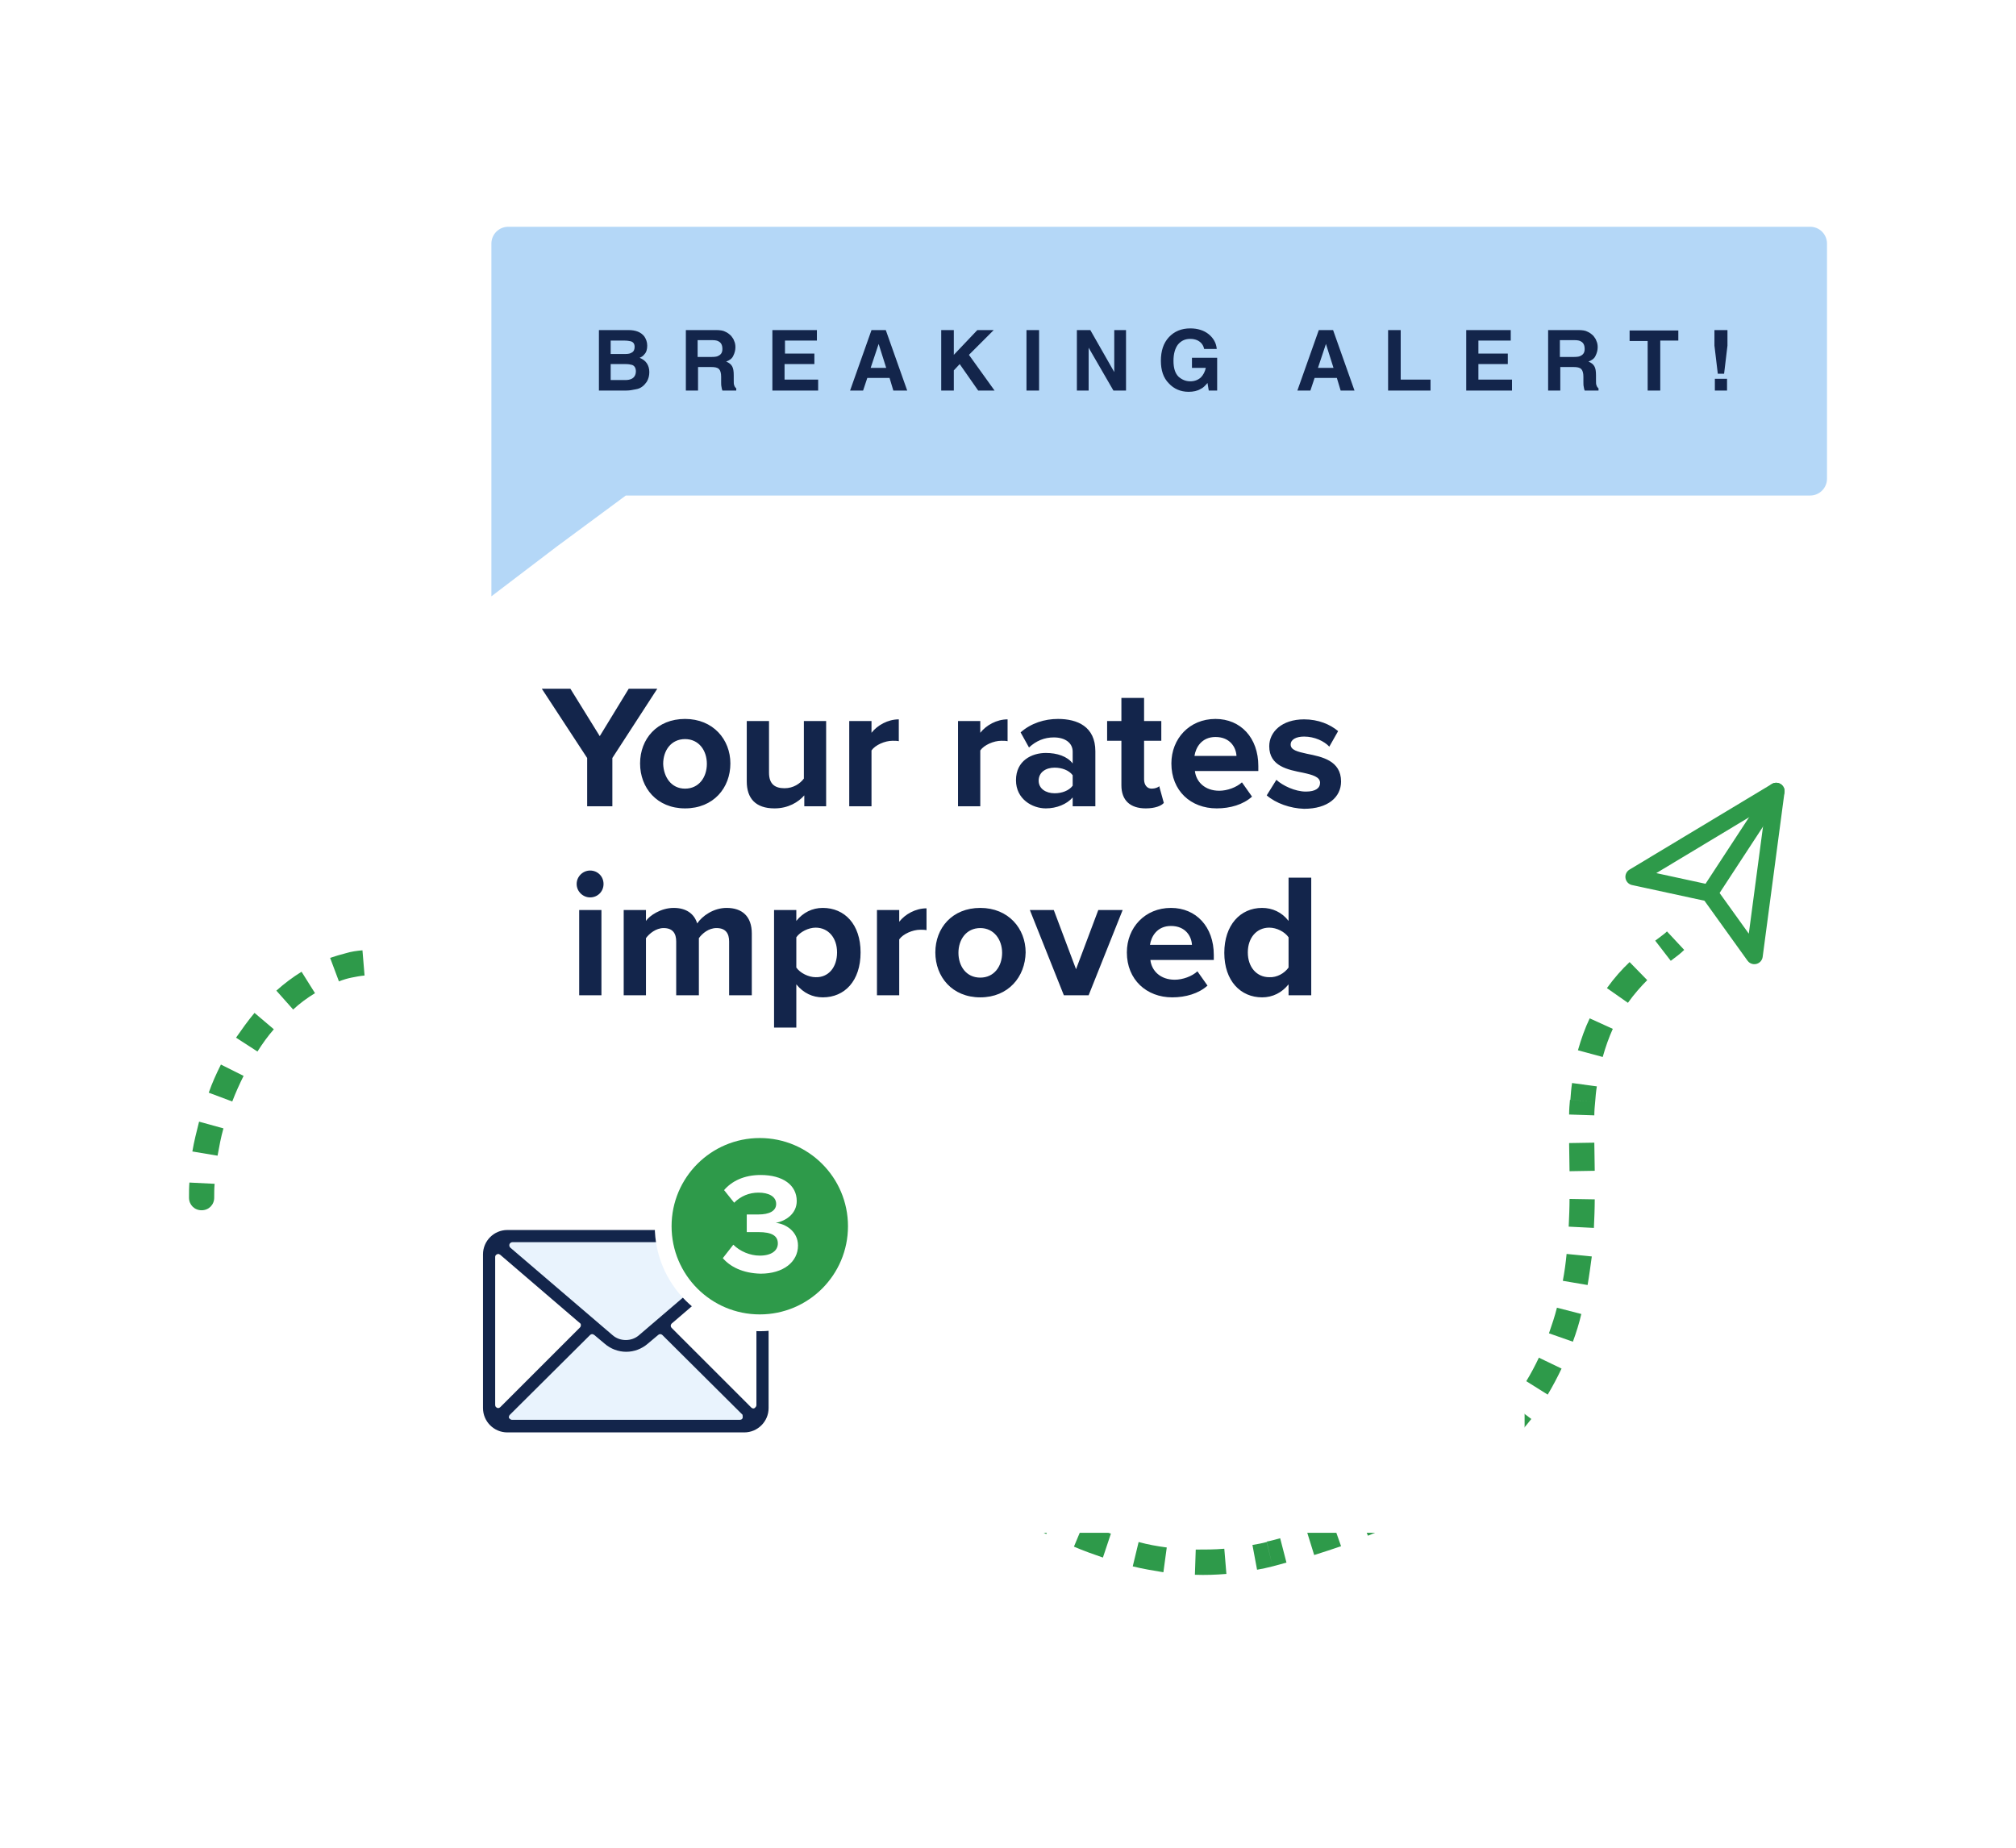 <svg width="480" height="440" viewBox="0 0 480 440" fill="none" xmlns="http://www.w3.org/2000/svg">
<g clip-path="url(#clip0_8006_5803)">
<path d="M45 285.2C45 286.9 46.3 288.2 48 288.2C49.7 288.2 51 286.9 51 285.2H45ZM51 285.2C51 284.1 51 283 51.1 281.9L45.1 281.6C45 282.7 45 284 45 285.2H51ZM51.8 275.2C52.2 273 52.6 270.8 53.2 268.7L47.4 267.1C46.8 269.5 46.2 271.8 45.8 274.2L51.8 275.2ZM55.3 262.3C56.1 260.2 57 258.2 58 256.2L52.6 253.5C51.5 255.7 50.5 257.9 49.7 260.2L55.3 262.3ZM61.3 250.4C62.5 248.5 63.8 246.7 65.2 245.1L60.6 241.2C59 243.1 57.6 245.1 56.2 247.1L61.3 250.4ZM69.8 240.4C71.4 238.9 73.2 237.6 75 236.5L71.8 231.4C69.7 232.7 67.7 234.2 65.8 235.9L69.8 240.4ZM80.7 233.7C81.7 233.3 82.7 233 83.7 232.8L82.3 227C81.1 227.3 79.8 227.7 78.6 228.1L80.7 233.7ZM83.7 232.8C84.7 232.6 85.7 232.4 86.8 232.3L86.3 226.3C85 226.4 83.6 226.6 82.3 227L83.7 232.8ZM93.1 232.6C95.1 233 97.2 233.5 99.4 234.4L101.5 228.8C99 227.9 96.6 227.2 94.1 226.7L93.1 232.6ZM105.5 237.2C107.4 238.2 109.4 239.4 111.4 240.8L114.7 235.8C112.6 234.4 110.5 233.1 108.3 231.9L105.5 237.2ZM117 244.8C118.8 246.2 120.6 247.7 122.4 249.2L126.3 244.6C124.4 243 122.5 241.5 120.6 240L117 244.8ZM127.8 253.9C129.5 255.5 131.2 257.1 133 258.7L137.2 254.4C135.4 252.7 133.7 251 131.9 249.4L127.8 253.9ZM138 263.7C139.6 265.3 141.3 267 143 268.8L147.3 264.6C145.6 262.9 143.9 261.1 142.3 259.5L138 263.7ZM147.9 273.9C149.5 275.6 151.1 277.3 152.8 279.1L157.2 275C155.6 273.2 153.9 271.5 152.3 269.8L147.9 273.9ZM157.7 284.3C159.3 286 160.9 287.8 162.6 289.5L167 285.4C165.4 283.6 163.8 281.9 162.1 280.1L157.7 284.3ZM167.4 294.8C169 296.5 170.6 298.3 172.3 300.1L176.7 296C175.1 294.2 173.5 292.5 171.8 290.8L167.4 294.8ZM177.2 305.3C178.8 307 180.5 308.8 182.1 310.5L186.4 306.4C184.8 304.7 183.1 303 181.5 301.2L177.2 305.3ZM187.1 315.7C188.8 317.4 190.5 319.1 192.1 320.8L196.3 316.6C194.6 314.9 193 313.2 191.3 311.5L187.1 315.7ZM197.2 325.9C198.9 327.6 200.7 329.2 202.4 330.9L206.5 326.5C204.8 324.9 203.1 323.2 201.4 321.6L197.2 325.9ZM207.8 335.8C209.6 337.4 211.4 339 213.2 340.6L217.1 336C215.3 334.5 213.6 332.9 211.8 331.3L207.8 335.8ZM218.7 345.2C220.6 346.7 222.5 348.2 224.4 349.7L228 344.9C226.1 343.5 224.3 342 222.5 340.5L218.7 345.2ZM230.3 353.9C232.3 355.3 234.3 356.7 236.3 358L239.5 353C237.6 351.8 235.6 350.4 233.7 349.1L230.3 353.9ZM242.6 361.8C244.7 363 246.9 364.2 249.1 365.3L251.8 359.9C249.7 358.9 247.7 357.8 245.6 356.6L242.6 361.8ZM255.7 368.3C258 369.3 260.3 370.1 262.6 370.9L264.5 365.2C262.3 364.5 260.2 363.7 258 362.8L255.7 368.3ZM269.7 373C272.1 373.6 274.6 374 277 374.4L277.8 368.5C275.5 368.2 273.3 367.8 271.1 367.2L269.7 373ZM284.5 375C287 375.1 289.5 375 292 374.8L291.5 368.8C289.2 369 287 369 284.7 369L284.5 375ZM299.3 373.8C300.5 373.6 301.8 373.3 303 373L301.6 367.2C300.5 367.5 299.4 367.7 298.2 367.9L299.3 373.8ZM303 373C304.1 372.7 305.2 372.4 306.3 372.1L304.8 366.3C303.7 366.6 302.7 366.9 301.6 367.1L303 373ZM312.9 370.3C315.1 369.6 317.3 368.9 319.3 368.2L317.3 362.5C315.3 363.2 313.2 363.9 311.1 364.5L312.9 370.3ZM325.7 365.7C327.9 364.8 330 363.9 332 363L329.4 357.6C327.5 358.5 325.5 359.4 323.4 360.2L325.7 365.7ZM338.1 359.9C340.2 358.8 342.2 357.6 344 356.4L340.8 351.3C339 352.4 337.2 353.5 335.2 354.6L338.1 359.9ZM349.8 352.4C351.7 351 353.5 349.5 355.2 348L351.2 343.5C349.7 344.9 348 346.2 346.2 347.6L349.8 352.4ZM360.1 343.2C361.7 341.4 363.2 339.7 364.6 337.9L359.8 334.3C358.5 336 357.2 337.6 355.7 339.2L360.1 343.2ZM368.5 332.1C369.7 330.1 370.8 328 371.8 325.9L366.4 323.3C365.5 325.2 364.5 327.1 363.4 328.9L368.5 332.1ZM374.5 319.5C375.3 317.3 376 315.1 376.5 312.9L370.7 311.4C370.2 313.4 369.5 315.5 368.8 317.5L374.5 319.5ZM378 306C378.4 303.7 378.7 301.4 379 299.2L373 298.6C372.8 300.7 372.5 302.9 372.1 305L378 306ZM379.5 292.4C379.6 290.1 379.7 287.8 379.7 285.6L373.7 285.5C373.7 287.6 373.6 289.8 373.5 292.1L379.5 292.4ZM379.7 278.8C379.7 276.4 379.6 274.3 379.6 272.1L373.6 272.2C373.6 274.3 373.7 276.6 373.7 278.9L379.7 278.8ZM379.6 265.6C379.6 264.5 379.7 263.4 379.8 262.4L373.8 261.9C373.7 263 373.6 264.2 373.6 265.4L379.6 265.6ZM379.8 262.4C379.9 261.1 380 259.9 380.2 258.7L374.3 257.9C374.1 259.2 374 260.5 373.9 261.9L379.8 262.4ZM381.6 251.7C382.3 249.2 383.1 247 384 245L378.5 242.5C377.4 244.8 376.5 247.3 375.7 250.1L381.6 251.7ZM387.6 238.8C389.1 236.7 390.7 234.9 392.2 233.4L388 229.1C386.2 230.8 384.4 232.8 382.6 235.3L387.6 238.8ZM397.8 228.8C399 227.9 400.1 227.1 401 226.2L396.9 221.8C396.3 222.4 395.4 223 394.1 224L397.8 228.8Z" fill="#2E9A4A"/>
<mask id="mask0_8006_5803" style="mask-type:luminance" maskUnits="userSpaceOnUse" x="382" y="184" width="54" height="54">
<path d="M425.868 184.01L382.009 193.145L391.143 237.004L435.002 227.869L425.868 184.01Z" fill="white"/>
</mask>
<g mask="url(#mask0_8006_5803)">
<path d="M422.9 188.4L407 212.7" stroke="#2E9A4A" stroke-width="4" stroke-linecap="round" stroke-linejoin="round"/>
<path d="M422.9 188.4L417.7 227.6L407 212.7L389 208.8L422.9 188.4Z" stroke="#2E9A4A" stroke-width="4" stroke-linecap="round" stroke-linejoin="round"/>
</g>
<g filter="url(#filter0_d_8006_5803)">
<path d="M91 81H359C361.2 81 363 82.8 363 85V357C363 359.2 361.2 361 359 361H91C88.8 361 87 359.2 87 357V85C87 82.8 88.8 81 91 81Z" fill="white"/>
</g>
<path d="M178.6 294.6H119.4C117.9 294.6 116.7 295.8 116.7 297.3V336.6C116.7 338.1 117.9 339.3 119.4 339.3H178.5C180 339.3 181.2 338.1 181.2 336.6V297.3C181.3 295.8 180.1 294.6 178.6 294.6Z" fill="white"/>
<path opacity="0.3" d="M149 320.5L156.3 315.6L180.1 295H117.9L145.7 319L149 320.5Z" fill="#B4D7F7"/>
<path opacity="0.3" d="M141.1 316L118.6 338.5L122 339.8H176.9L179.7 337.7L156.4 315.7L149.1 320.6L141.1 316Z" fill="#B4D7F7"/>
<path d="M177.2 292.9H120.8C117.6 292.9 115 295.5 115 298.7V335.3C115 338.5 117.6 341.1 120.8 341.1H177.2C180.4 341.1 183 338.5 183 335.3V298.7C183 295.5 180.4 292.9 177.2 292.9ZM121.3 296.3C121.4 296 121.7 295.8 122 295.8H176C176.3 295.8 176.6 296 176.7 296.3C176.8 296.6 176.7 296.9 176.5 297.1L152.2 317.9C151.3 318.7 150.2 319.1 149 319.1C147.8 319.1 146.7 318.7 145.8 317.9L121.5 297.1C121.3 296.9 121.2 296.6 121.3 296.3ZM119.1 335.1C119 335.2 118.8 335.3 118.6 335.3C118.5 335.3 118.4 335.3 118.3 335.2C118 335.1 117.9 334.8 117.9 334.5V299.3C117.9 299 118.1 298.8 118.3 298.7C118.4 298.7 118.5 298.6 118.6 298.6C118.8 298.6 118.9 298.7 119.1 298.8L138.1 315.1C138.3 315.2 138.3 315.4 138.3 315.6C138.3 315.8 138.2 316 138.1 316.1L119.1 335.1ZM176.8 337.7C176.7 338 176.4 338.1 176.1 338.1H121.9C121.6 338.1 121.4 337.9 121.2 337.7C121.1 337.4 121.2 337.1 121.4 336.9L140.5 317.9C140.6 317.8 140.8 317.7 141 317.7C141.2 317.7 141.3 317.8 141.5 317.9L144 320C145.4 321.2 147.2 321.9 149.1 321.9C151 321.9 152.8 321.2 154.2 320L156.7 317.9C156.8 317.8 157 317.7 157.2 317.7C157.4 317.7 157.6 317.8 157.7 317.9L176.8 336.9C176.8 337.2 176.9 337.5 176.8 337.7ZM180.1 334.6C180.1 334.9 179.9 335.1 179.7 335.3C179.6 335.3 179.5 335.4 179.4 335.4C179.2 335.4 179 335.3 178.9 335.2L159.9 316.2C159.8 316.1 159.7 315.9 159.7 315.7C159.7 315.5 159.8 315.3 159.9 315.2L178.9 298.9C179 298.8 179.2 298.7 179.4 298.7C179.5 298.7 179.6 298.7 179.7 298.8C179.9 298.9 180.1 299.2 180.1 299.4V334.6Z" fill="#13254B"/>
<path d="M180.9 315C193.602 315 203.9 304.703 203.9 292C203.9 279.297 193.602 269 180.9 269C168.197 269 157.9 279.297 157.9 292C157.9 304.703 168.197 315 180.9 315Z" fill="#2E9A4A" stroke="white" stroke-width="4"/>
<path d="M172.1 299.6L174.6 296.4C176.2 298 178.6 299 180.9 299C183.7 299 185.2 297.8 185.2 296.1C185.2 294.3 183.8 293.4 180.6 293.4C179.6 293.4 178.1 293.4 177.8 293.4V289.2C178.2 289.2 179.7 289.2 180.6 289.2C183.1 289.2 184.8 288.4 184.8 286.7C184.8 284.9 183 284 180.6 284C178.4 284 176.4 284.8 174.8 286.4L172.4 283.4C174.2 281.3 177.1 279.8 181.1 279.8C186.4 279.8 189.7 282.2 189.7 286C189.7 288.9 187.3 290.7 184.7 291.2C187 291.4 190 293.2 190 296.6C190 300.5 186.5 303.3 181.1 303.3C176.8 303.2 173.8 301.6 172.1 299.6Z" fill="white"/>
<path d="M139.8 192V180.5L129 164H135.8L142.8 175.3L149.7 164H156.5L145.8 180.5V192H139.8ZM163.1 192.5C156.4 192.5 152.4 187.6 152.4 181.8C152.4 176 156.4 171.2 163.1 171.2C169.8 171.2 173.9 176.1 173.9 181.8C173.9 187.6 169.9 192.5 163.1 192.5ZM163.1 187.8C166.4 187.8 168.3 185.1 168.3 181.9C168.3 178.7 166.4 176 163.1 176C159.8 176 157.9 178.7 157.9 181.9C158 185 159.8 187.8 163.1 187.8ZM191.5 192V189.4C190.1 191 187.7 192.5 184.4 192.5C179.9 192.5 177.8 190.1 177.8 186.1V171.7H183.1V184C183.1 186.8 184.6 187.7 186.8 187.7C188.9 187.7 190.5 186.6 191.4 185.4V171.7H196.7V192H191.5ZM202.2 192V171.7H207.5V174.5C208.9 172.7 211.4 171.3 214 171.3V176.5C213.6 176.4 213.1 176.4 212.5 176.4C210.7 176.4 208.4 177.4 207.5 178.7V192H202.2ZM228.1 192V171.7H233.4V174.5C234.8 172.7 237.3 171.3 239.9 171.3V176.5C239.5 176.4 239 176.4 238.4 176.4C236.6 176.4 234.3 177.4 233.4 178.7V192H228.1ZM255.4 192V189.9C254 191.5 251.6 192.5 249 192.5C245.8 192.5 241.9 190.3 241.9 185.8C241.9 181.1 245.7 179.3 249 179.3C251.7 179.3 254.1 180.1 255.4 181.8V179C255.4 176.9 253.6 175.6 250.9 175.6C248.7 175.6 246.7 176.4 245 178L243 174.4C245.5 172.2 248.7 171.2 251.9 171.2C256.5 171.2 260.8 173 260.8 178.9V192H255.4ZM255.4 187.1V184.6C254.5 183.4 252.8 182.8 251.1 182.8C249 182.8 247.3 183.9 247.3 185.9C247.3 187.8 249 188.9 251.1 188.9C252.8 188.9 254.5 188.3 255.4 187.1ZM272.8 192.5C269.1 192.5 267 190.6 267 187V176.4H263.6V171.7H267V166.2H272.4V171.7H276.5V176.4H272.4V185.6C272.4 186.9 273.1 187.8 274.2 187.8C275 187.8 275.8 187.5 276 187.2L277.1 191.2C276.5 191.9 275 192.5 272.8 192.5ZM278.9 181.8C278.9 175.9 283.2 171.2 289.4 171.2C295.4 171.2 299.6 175.7 299.6 182.4V183.6H284.5C284.8 186.2 286.9 188.3 290.3 188.3C292.2 188.3 294.4 187.5 295.7 186.3L298.1 189.7C296 191.6 292.9 192.5 289.7 192.5C283.5 192.5 278.9 188.3 278.9 181.8ZM289.4 175.5C286.1 175.5 284.7 178 284.4 180H294.4C294.3 178 292.9 175.5 289.4 175.5ZM301.6 189.4L303.9 185.7C305.4 187.1 308.4 188.5 310.9 188.5C313.2 188.5 314.3 187.7 314.3 186.4C314.3 185 312.5 184.5 310.2 184C306.7 183.3 302.2 182.5 302.2 177.7C302.2 174.3 305.2 171.3 310.5 171.3C313.9 171.3 316.7 172.5 318.6 174.1L316.5 177.8C315.3 176.5 313 175.4 310.5 175.4C308.6 175.4 307.3 176.1 307.3 177.3C307.3 178.6 308.9 179 311.2 179.5C314.7 180.2 319.3 181.1 319.3 186.1C319.3 189.8 316.2 192.6 310.5 192.6C307.2 192.5 303.8 191.3 301.6 189.4ZM140.5 213.7C138.8 213.7 137.3 212.3 137.3 210.5C137.3 208.7 138.8 207.3 140.5 207.3C142.3 207.3 143.7 208.7 143.7 210.5C143.7 212.3 142.3 213.7 140.5 213.7ZM137.9 237V216.7H143.2V237H137.9ZM173.6 237V224.2C173.6 222.3 172.8 221 170.6 221C168.7 221 167.2 222.3 166.4 223.4V237H161V224.2C161 222.3 160.2 221 158 221C156.2 221 154.6 222.3 153.8 223.4V237H148.5V216.7H153.8V219.3C154.6 218.1 157.3 216.2 160.4 216.2C163.4 216.2 165.3 217.6 166 219.9C167.2 218.1 169.9 216.2 173 216.2C176.7 216.2 179 218.2 179 222.3V237H173.6ZM189.6 244.7H184.3V216.7H189.6V219.3C191.2 217.3 193.4 216.2 195.9 216.2C201.1 216.2 204.9 220.1 204.9 226.8C204.9 233.6 201.1 237.5 195.9 237.5C193.5 237.5 191.3 236.5 189.6 234.4V244.7ZM199.3 226.8C199.3 223.3 197.2 220.9 194.2 220.9C192.5 220.9 190.5 221.9 189.6 223.2V230.4C190.5 231.7 192.5 232.7 194.2 232.7C197.2 232.8 199.3 230.4 199.3 226.8ZM208.8 237V216.7H214.1V219.5C215.5 217.7 218 216.3 220.6 216.3V221.5C220.2 221.4 219.7 221.4 219.1 221.4C217.3 221.4 215 222.4 214.1 223.7V237H208.8ZM233.4 237.5C226.7 237.5 222.7 232.6 222.7 226.8C222.7 221 226.7 216.2 233.4 216.2C240.1 216.2 244.2 221.1 244.2 226.8C244.1 232.6 240.1 237.5 233.4 237.5ZM233.4 232.8C236.7 232.8 238.6 230.1 238.6 226.9C238.6 223.8 236.7 221 233.4 221C230.1 221 228.2 223.7 228.2 226.9C228.2 230 230 232.8 233.4 232.8ZM253.3 237L245.2 216.7H250.9L256.2 230.8L261.5 216.7H267.3L259.2 237H253.3ZM268.3 226.8C268.3 220.9 272.6 216.2 278.8 216.2C284.8 216.2 289 220.7 289 227.4V228.6H273.9C274.2 231.2 276.3 233.3 279.7 233.3C281.6 233.3 283.8 232.5 285.1 231.3L287.5 234.7C285.4 236.6 282.3 237.5 279.1 237.5C273 237.5 268.3 233.3 268.3 226.8ZM278.8 220.5C275.5 220.5 274.1 223 273.8 225H283.8C283.7 223 282.3 220.5 278.8 220.5ZM306.8 237V234.4C305.2 236.4 303 237.5 300.5 237.5C295.4 237.5 291.5 233.6 291.5 226.9C291.5 220.3 295.3 216.2 300.5 216.2C302.9 216.2 305.2 217.2 306.8 219.3V209H312.2V237H306.8ZM306.8 230.4V223.2C305.9 221.9 304 220.9 302.2 220.9C299.2 220.9 297.1 223.3 297.1 226.8C297.1 230.3 299.2 232.7 302.2 232.7C304 232.8 305.8 231.8 306.8 230.4Z" fill="#13254B"/>
<path fill-rule="evenodd" clip-rule="evenodd" d="M121 54C118.8 54 117 55.8 117 58V118V142L132.5 130.2L149 118H431C433.2 118 435 116.2 435 114V58C435 55.8 433.2 54 431 54H121Z" fill="#B4D7F7"/>
<path d="M149.1 93H142.6V78.6H149.6C151.4 78.6 152.6 79.1 153.4 80.1C153.8 80.7 154.1 81.4 154.1 82.3C154.1 83.2 153.9 83.9 153.4 84.4C153.2 84.7 152.8 85 152.3 85.2C153 85.5 153.6 85.9 154 86.5C154.4 87.1 154.6 87.8 154.6 88.6C154.6 89.5 154.4 90.2 154 90.9C153.7 91.3 153.4 91.7 153 92C152.5 92.4 152 92.6 151.4 92.7C150.5 92.9 149.8 93 149.1 93ZM149 86.7H145.4V90.5H148.9C149.5 90.5 150 90.4 150.4 90.2C151 89.9 151.4 89.3 151.4 88.4C151.4 87.7 151.1 87.1 150.5 86.9C150.1 86.8 149.7 86.7 149 86.7ZM150.5 83.9C150.9 83.7 151.1 83.2 151.1 82.6C151.1 81.9 150.8 81.5 150.3 81.3C149.9 81.2 149.3 81.1 148.6 81.1H145.4V84.3H148.9C149.6 84.3 150.1 84.2 150.5 83.9ZM169.3 87.4H166.2V93H163.3V78.6H170.4C171.4 78.6 172.2 78.7 172.7 79C173.2 79.2 173.7 79.6 174.1 80C174.4 80.4 174.7 80.8 174.8 81.2C175 81.6 175.1 82.1 175.1 82.7C175.1 83.4 174.9 84.1 174.6 84.7C174.3 85.4 173.7 85.8 172.9 86.1C173.6 86.4 174 86.7 174.3 87.2C174.6 87.7 174.7 88.4 174.7 89.4V90.4C174.7 91.1 174.7 91.5 174.8 91.7C174.9 92.1 175.1 92.3 175.3 92.5V93H172C171.9 92.7 171.8 92.4 171.8 92.2C171.7 91.8 171.7 91.4 171.7 91V89.7C171.7 88.8 171.5 88.2 171.2 87.9C170.8 87.5 170.2 87.4 169.3 87.4ZM171.1 84.7C171.7 84.4 172 83.9 172 83.1C172 82.2 171.7 81.6 171.1 81.3C170.8 81.1 170.3 81 169.6 81H166.1V85H169.5C170.3 85 170.8 84.9 171.1 84.7ZM193.8 86.7H186.8V90.4H194.8V93H183.9V78.6H194.5V81.1H186.9V84.2H193.9V86.7H193.8ZM211.8 90H206.5L205.5 93H202.4L207.5 78.6H210.9L216 93H212.7L211.8 90ZM211 87.6L209.2 81.9L207.3 87.6H211ZM236.8 93H232.9L228.5 86.7L227.1 88.2V93H224.1V78.6H227.1V84.5L232.7 78.6H236.6L230.7 84.5L236.8 93ZM244.4 78.6H247.4V93H244.4V78.6ZM268.1 93H265.1L259.2 82.8V93H256.4V78.6H259.6L265.3 88.6V78.6H268.1V93ZM285.9 92.6C285.1 93.1 284.1 93.3 283 93.3C281.1 93.3 279.5 92.6 278.3 91.3C277 90 276.4 88.2 276.4 85.9C276.4 83.6 277 81.7 278.3 80.3C279.6 78.9 281.3 78.2 283.4 78.2C285.2 78.2 286.7 78.7 287.8 79.6C288.9 80.5 289.6 81.7 289.7 83.1H286.7C286.5 82.1 285.9 81.4 285 81C284.5 80.8 284 80.7 283.4 80.7C282.2 80.7 281.3 81.1 280.5 82C279.8 82.9 279.4 84.2 279.4 85.9C279.4 87.7 279.8 88.9 280.6 89.7C281.4 90.4 282.3 90.8 283.4 90.8C284.4 90.8 285.2 90.5 285.9 89.9C286.5 89.3 286.9 88.5 287.1 87.6H283.8V85.2H289.8V93H287.8L287.5 91.2C286.9 91.9 286.4 92.4 285.9 92.6ZM318.3 90H313L312 93H308.9L314 78.6H317.4L322.5 93H319.2L318.3 90ZM317.5 87.6L315.7 81.9L313.8 87.6H317.5ZM330.5 78.6H333.5V90.4H340.6V93H330.5V78.6ZM359 86.7H352V90.4H360V93H349.1V78.6H359.7V81.1H352V84.2H359V86.7ZM374.6 87.4H371.5V93H368.6V78.6H375.7C376.7 78.6 377.5 78.7 378 79C378.5 79.2 379 79.6 379.4 80C379.7 80.4 380 80.8 380.1 81.2C380.3 81.6 380.4 82.1 380.4 82.7C380.4 83.4 380.2 84.1 379.9 84.7C379.6 85.4 379 85.8 378.2 86.1C378.9 86.4 379.3 86.7 379.6 87.2C379.9 87.7 380 88.4 380 89.4V90.4C380 91.1 380 91.5 380.1 91.7C380.2 92.1 380.4 92.3 380.6 92.5V93H377.3C377.2 92.7 377.1 92.4 377.1 92.2C377 91.8 377 91.4 377 91V89.7C377 88.8 376.8 88.2 376.5 87.9C376.1 87.5 375.5 87.4 374.6 87.4ZM376.4 84.7C377 84.4 377.3 83.9 377.3 83.1C377.3 82.2 377 81.6 376.4 81.3C376.1 81.1 375.6 81 374.9 81H371.4V85H374.8C375.6 85 376.1 84.9 376.4 84.7ZM399.6 78.6V81.1H395.3V93H392.3V81.2H388V78.7H399.6V78.6ZM411.3 82.3L410.5 89H409L408.2 82.3V78.6H411.3V82.3ZM411.2 90.2V93H408.3V90.2H411.2Z" fill="#13254B"/>
</g>
<defs>
<filter id="filter0_d_8006_5803" x="63" y="61" width="324" height="328" filterUnits="userSpaceOnUse" color-interpolation-filters="sRGB">
<feFlood flood-opacity="0" result="BackgroundImageFix"/>
<feColorMatrix in="SourceAlpha" type="matrix" values="0 0 0 0 0 0 0 0 0 0 0 0 0 0 0 0 0 0 127 0" result="hardAlpha"/>
<feOffset dy="4"/>
<feGaussianBlur stdDeviation="12"/>
<feComposite in2="hardAlpha" operator="out"/>
<feColorMatrix type="matrix" values="0 0 0 0 0 0 0 0 0 0 0 0 0 0 0 0 0 0 0.13 0"/>
<feBlend mode="normal" in2="BackgroundImageFix" result="effect1_dropShadow_8006_5803"/>
<feBlend mode="normal" in="SourceGraphic" in2="effect1_dropShadow_8006_5803" result="shape"/>
</filter>
<clipPath id="clip0_8006_5803">
<rect width="390" height="331" fill="white" transform="translate(45 54)"/>
</clipPath>
</defs>
</svg>
